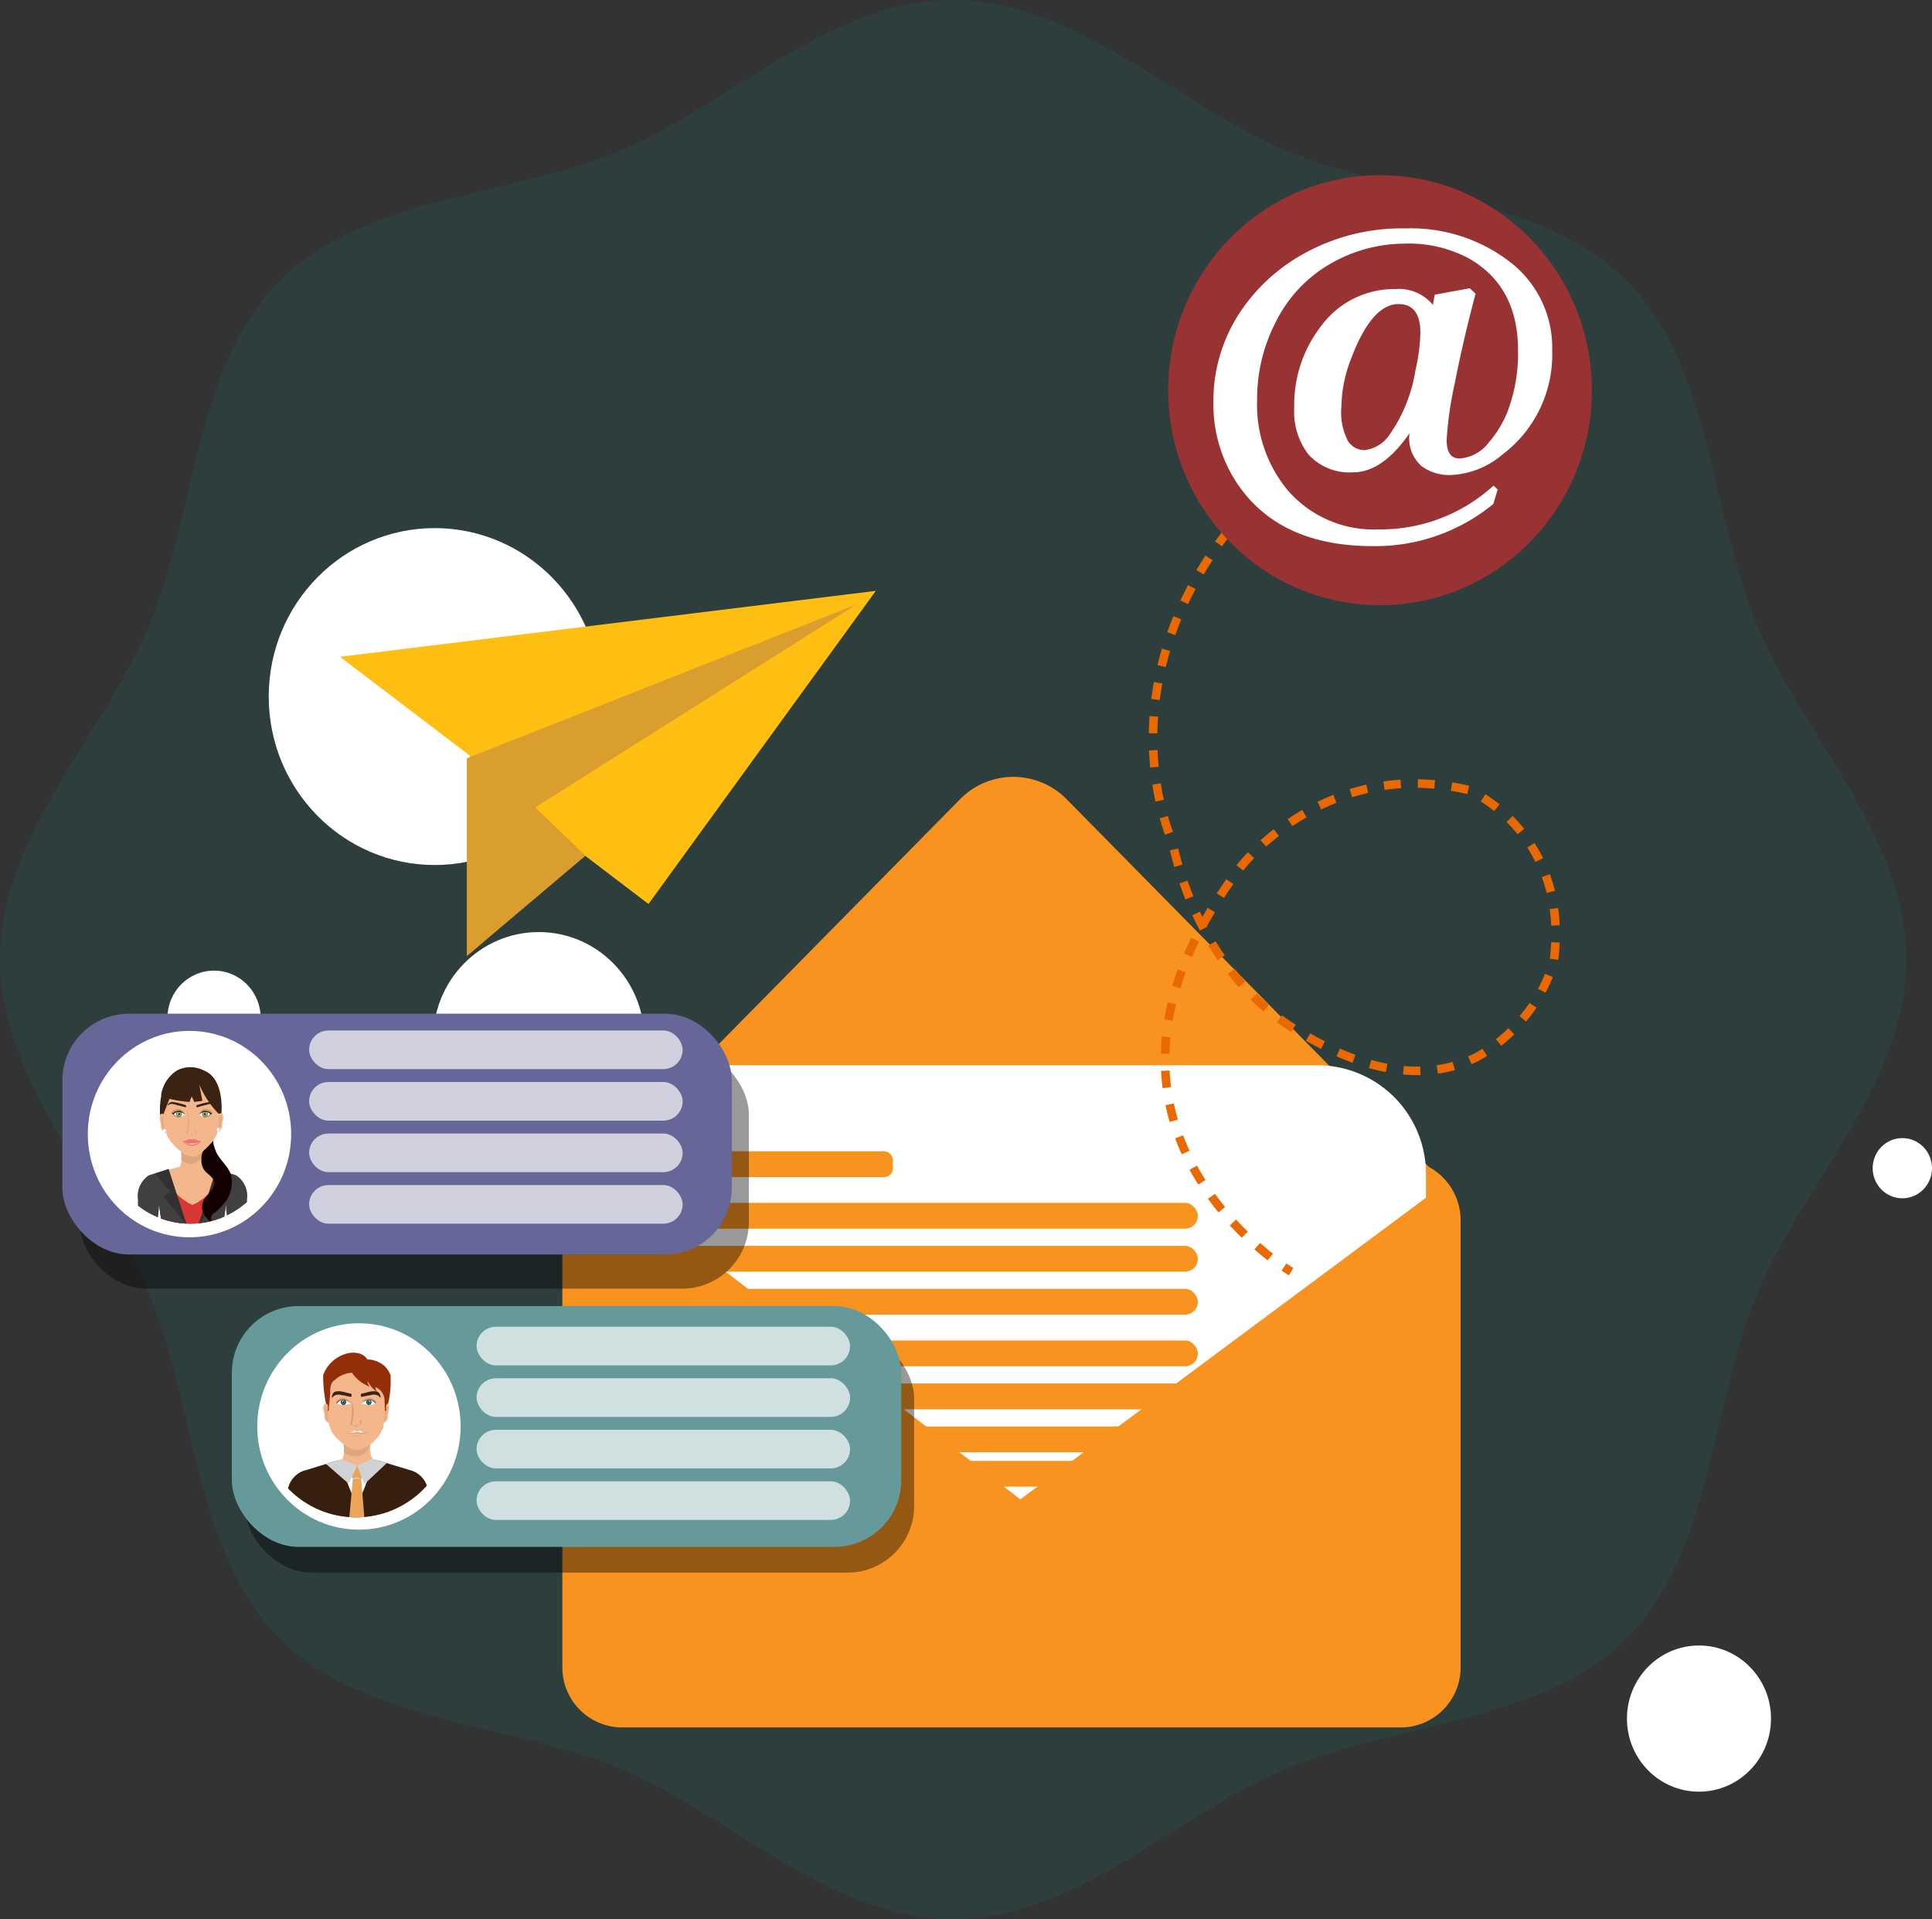 <svg xmlns="http://www.w3.org/2000/svg" width="150" height="149"><rect width="100%" height="100%" fill="#333333" stroke="none"/><defs><clipPath id="clip-path"><ellipse class="cls-1" cx="14.771" cy="88.184" rx="6.699" ry="6.816"/></clipPath><clipPath id="clip-path-2"><circle class="cls-1" cx="27.652" cy="110.45" r="7.348"/></clipPath><style>.cls-1,.cls-11,.cls-45{fill:none}.cls-10,.cls-4{fill:#fff}.cls-7{fill:#f7931e}.cls-23,.cls-8{mix-blend-mode:multiply}.cls-8{opacity:.4}.cls-10{opacity:.69}.cls-11{stroke:#e96800;stroke-miterlimit:10;stroke-width:.663px}.cls-17{fill:#f4b68b}.cls-18{fill:#ec1c24}.cls-19{fill:#e5ac83}.cls-20{fill:#dda680}.cls-21{fill:#506f18}.cls-22{fill:#6c8e26}.cls-24{fill:#d0d2d3}.cls-25{fill:#231f20}.cls-26{fill:#c78863}.cls-27{fill:#eaa57c}.cls-28{fill:#3b2314}.cls-29{fill:#f27571}.cls-30{fill:#f05f6b}.cls-32{fill:#ba8d6d}.cls-33{fill:#c99775}.cls-34{fill:#d7a27d}.cls-35{fill:#d73633}.cls-37{fill:#404041}.cls-38{fill:#323031}.cls-39{fill:#140000}.cls-42{fill:#2c292a}.cls-43{fill:#292627}.cls-44{fill:#cb9c7a}.cls-45{stroke:#3b2314;stroke-linecap:round;stroke-linejoin:round;stroke-width:.036px}.cls-46{fill:#00b8c4}.cls-48{fill:#84674f}.cls-57{fill:#bbbdbf}</style></defs><g style="isolation:isolate"><g id="Layer_2" data-name="Layer 2"><g id="Layer_1-2" data-name="Layer 1"><path d="M148 74.5c0 9.658-8.153 17.616-11.612 26.015-3.586 8.706-3.545 20.1-10.062 26.665s-17.838 6.52-26.486 10.129C91.5 140.792 83.593 149 74 149s-17.5-8.208-25.84-11.691c-8.648-3.61-19.969-3.568-26.486-10.13s-6.474-17.958-10.062-26.664C8.153 92.116 0 84.158 0 74.5s8.153-17.616 11.612-26.015c3.586-8.706 3.545-20.1 10.062-26.665S39.512 15.3 48.16 11.691C56.5 8.208 64.407 0 74 0s17.5 8.208 25.84 11.691c8.648 3.61 19.969 3.568 26.486 10.13s6.476 17.958 10.062 26.664C139.847 56.884 148 64.842 148 74.5Z" style="fill:#00a99d;opacity:.1"/><ellipse class="cls-4" cx="131.908" cy="133.421" rx="5.592" ry="5.675"/><ellipse class="cls-4" cx="16.618" cy="79.025" rx="3.618" ry="3.672"/><ellipse class="cls-4" cx="33.75" cy="54.077" rx="12.886" ry="13.077"/><ellipse class="cls-4" cx="41.829" cy="80.68" rx="8.198" ry="8.32"/><ellipse class="cls-4" cx="147.697" cy="90.692" rx="2.303" ry="2.337"/><path style="fill:#febf12" d="m36.481 58.665-10.086-7.676L68 45.871 50.349 70.18l-5.043-3.838-8.825 7.677V58.665z"/><path style="fill:#d99e2e" d="M66.501 46.923 36.243 58.87v15.354l9.218-7.794-3.909-3.748 24.949-15.759"/><path class="cls-7" d="M112.852 92.531a4.676 4.676 0 0 0-1.905-1.933L82.818 62.052a5.8 5.8 0 0 0-8.285 0l-27.888 28.3a4.653 4.653 0 0 0-2.684 2.724 4.717 4.717 0 0 0-.3 1.657v34.687a4.654 4.654 0 0 0 4.62 4.689h60.5a4.655 4.655 0 0 0 4.62-4.689V94.735a4.729 4.729 0 0 0-.549-2.204Z"/><path class="cls-4" d="M110.712 92.984V91.2a8.436 8.436 0 0 0-8.373-8.5H55.371A8.435 8.435 0 0 0 47 91.2v.308L79.22 116.4Z"/><rect class="cls-7" x="51.553" y="89.379" width="17.763" height="2.003" rx=".651"/><rect class="cls-7" x="51.553" y="93.385" width="41.447" height="2.003" rx=".994"/><rect class="cls-7" x="51.553" y="96.723" width="41.447" height="2.003" rx=".994"/><rect class="cls-7" x="51.553" y="100.061" width="41.447" height="2.003" rx=".994"/><rect class="cls-7" x="51.553" y="104.067" width="41.447" height="2.003" rx=".994"/><rect class="cls-7" x="51.553" y="107.405" width="41.447" height="2.003" rx=".994"/><rect class="cls-7" x="51.553" y="110.743" width="41.447" height="2.003" rx=".994"/><rect class="cls-7" x="51.553" y="113.414" width="41.447" height="2.003" rx=".994"/><rect x="6.168" y="81.348" width="51.974" height="18.694" rx="5.178" class="cls-8"/><rect x="4.842" y="78.697" width="51.974" height="18.694" rx="5.178" style="fill:#669"/><ellipse class="cls-4" cx="14.711" cy="88.044" rx="7.895" ry="8.012"/><rect class="cls-10" x="24" y="80" width="29" height="3" rx="1.5"/><rect class="cls-10" x="24" y="84" width="29" height="3" rx="1.5"/><rect class="cls-10" x="24" y="88" width="29" height="3" rx="1.5"/><rect class="cls-10" x="24" y="92" width="29" height="3" rx="1.5"/><path class="cls-11" d="M100.237 98.726s-.2-.121-.551-.36"/><path d="M98.627 97.586a23.682 23.682 0 0 1-1.5-1.279" style="stroke-dasharray:1.317 1.317;stroke-width:.663px;stroke:#e96800;stroke-miterlimit:10;fill:none"/><path d="M96.645 95.852c-4.668-4.548-11.04-14.363-.356-28.505 0 0 6.579-8.68 17.764-6.009 0 0 7.894 3.338 6.579 13.353a12.827 12.827 0 0 1-5.921 7.344c-5.633 2.875-11.657-.647-13.679-1.83-7.671-4.485-9.622-12.989-10.006-14.861 0 0-6.769-14.312 8.423-28.623" style="stroke-dasharray:1.317 1.317 1.317 1.317;stroke-width:.663px;stroke:#e96800;stroke-miterlimit:10;fill:none"/><path class="cls-11" d="M99.935 36.27c.161-.148.326-.3.492-.444"/><path d="M103.526 33.3a20.031 20.031 0 0 0-2.362 6.037l-1.127-3.157-2.885-1.7a20.006 20.006 0 0 0 6.374-1.18Z" style="stroke:#e96800;stroke-miterlimit:10;fill:none"/><ellipse cx="107.145" cy="30.293" rx="16.447" ry="16.691" style="fill:#933"/><path class="cls-4" d="M120.512 27.24a9.7 9.7 0 0 1-3.845 8.032 6.617 6.617 0 0 1-4.07 1.607 3.654 3.654 0 0 1-2.2-.669 2.875 2.875 0 0 1-.961-2.582q-2.092 3.041-4.392 3.041a4.3 4.3 0 0 1-3.448-1.377 5.422 5.422 0 0 1-1.112-3.634 9.957 9.957 0 0 1 2.091-6.349 7.052 7.052 0 0 1 5.786-2.87 3.409 3.409 0 0 1 2.883 1.225l.152-.785 2.713-.5.453.421q-1 3.787-1.621 6.99a28 28 0 0 0-.623 4.371q0 1.434 1 1.434a3.15 3.15 0 0 0 2.319-1.3 8.553 8.553 0 0 0 1.413-2.352 12.735 12.735 0 0 0 .81-4.743q0-4.916-3.75-7.1a9.859 9.859 0 0 0-5.032-1.186 11.559 11.559 0 0 0-5.728 1.531 10.614 10.614 0 0 0-4.279 4.513 12.968 12.968 0 0 0-1.469 6.1 10.405 10.405 0 0 0 2.355 6.981 8.833 8.833 0 0 0 7.105 3.06 12.971 12.971 0 0 0 8.895-3.4l.32.3c-.087.306-.2.683-.338 1.129a14.441 14.441 0 0 1-9.367 3.27q-7.482 0-10.723-5.183a11.08 11.08 0 0 1-1.64-6 12.464 12.464 0 0 1 1.9-6.713 14.1 14.1 0 0 1 5.07-4.781 15.672 15.672 0 0 1 7.971-1.989 12.593 12.593 0 0 1 8.029 2.562 8.392 8.392 0 0 1 3.333 6.946Zm-10.234-1.415q0-2.218-1.7-2.219-2.073 0-3.675 4.227a10.525 10.525 0 0 0-.754 3.71 4.794 4.794 0 0 0 .529 2.735 1.545 1.545 0 0 0 1.243.669 2.71 2.71 0 0 0 1.941-1.166 11.959 11.959 0 0 0 2.035-5.049 14.146 14.146 0 0 0 .381-2.907Z"/><g style="clip-path:url(#clip-path)"><path class="cls-17" d="M18.038 103.709s-.057.245-.136.675l-.066.356q-.031.2-.069.42c-.051.3-.1.638-.152 1.007s-.1.768-.154 1.191-.095.87-.143 1.331-.086.939-.123 1.424a10.173 10.173 0 0 0-.062 1.473c.028.494.139.991.187 1.478a5.357 5.357 0 0 1 .031.724c-.006.238-.025.473-.044.7s-.049.457-.076.679-.062.439-.1.651l-.211 1.19c-.063.368-.116.706-.152 1.006s-.065.562-.073.778 0 .385.007.5.021.177.021.177a.522.522 0 0 1-.416.607.513.513 0 0 1-.6-.423.525.525 0 0 1-.008-.118l.005-.093V118.764c0-.215-.012-.479-.031-.78l-.056-1.013c-.024-.371-.055-.773-.078-1.2l-.039-.654-.028-.683c-.014-.463-.026-.942 0-1.427s.071-.978.079-1.472-.028-.988-.054-1.475-.053-.966-.087-1.43-.061-.912-.1-1.337-.065-.828-.1-1.2-.065-.712-.1-1.014l-.085-.781c-.022-.217-.046-.388-.061-.5l-.023-.178-.01-.075a1.6 1.6 0 0 1 1.357-1.8 1.579 1.579 0 0 1 1.767 1.38 1.662 1.662 0 0 1-.017.584Z"/><path class="cls-17" d="M15.7 120.822s1.344.376 1.825.011c0 0 .2-.23-.365-.556a1.063 1.063 0 0 1-.435-.74s-.106-.472-.5-.5a.558.558 0 0 0-.524.427Z"/><path class="cls-18" d="M16.119 120.315a1.433 1.433 0 0 0 .87-.2.7.7 0 0 0 .175.158c.568.326.365.556.365.556-.481.365-1.825-.011-1.825-.011v-.588a1.623 1.623 0 0 0 .415.085Z"/><path class="cls-17" d="M16.762 86.709s.274-.4.5-.228c0 0 .137.142.045.5-.017.064-.03.13-.042.195a1.324 1.324 0 0 0-.02.154.731.731 0 0 1 0 .162.5.5 0 0 1-.174.29.268.268 0 0 1-.135.052c-.021 0-.181-.016-.18-.039Z"/><path class="cls-19" d="M16.761 86.829s.222-.319.4-.184c0 0 .11.114.036.4a2.156 2.156 0 0 0-.05.281.637.637 0 0 1 0 .131.411.411 0 0 1-.14.234.232.232 0 0 1-.109.042c-.017 0-.146-.013-.146-.032Z"/><path class="cls-17" d="M12.977 86.746s-.274-.395-.5-.228c0 0-.137.142-.045.5.016.064.03.13.042.2a1.324 1.324 0 0 1 .02.154.8.8 0 0 0 0 .162.5.5 0 0 0 .175.29.275.275 0 0 0 .135.053c.02 0 .18-.016.18-.04Z"/><path class="cls-19" d="M12.978 86.866s-.221-.318-.4-.184c0 0-.111.114-.037.4.014.052.025.1.034.157a1.052 1.052 0 0 1 .016.124.637.637 0 0 0 0 .131.414.414 0 0 0 .141.234.228.228 0 0 0 .109.042c.017 0 .146-.013.145-.032Z"/><path class="cls-17" d="M14.056 89.278s.173 1.063-.217 1.482h2.2a2.3 2.3 0 0 1-.2-1.576Z"/><path class="cls-20" d="M14.083 90.072a.963.963 0 0 0 .266.172.943.943 0 0 0 1.28-.379 2.778 2.778 0 0 0 .144-.351c.012-.068.04-.261.063-.33l-1.78.094a5.278 5.278 0 0 1 .027.794Z"/><path class="cls-17" d="M16.973 86.214c0-1.555-.958-2.816-2.14-2.816s-2.139 1.261-2.139 2.816a3.891 3.891 0 0 0 .325 2.049 3.919 3.919 0 0 0 1.294 1.314 1.031 1.031 0 0 0 1.143.067 4.26 4.26 0 0 0 1.413-1.663 5.673 5.673 0 0 0 .104-1.767Z"/><path class="cls-4" d="M15.431 86.547a.13.13 0 0 1 .083.02.588.588 0 0 0 .831-.042.506.506 0 0 0-.819-.068l-.1.09"/><path class="cls-21" d="M16.131 86.556a.225.225 0 0 1-.278.159.23.23 0 0 1-.156-.282.224.224 0 0 1 .277-.159.23.23 0 0 1 .157.282Z"/><path class="cls-22" d="M16.093 86.546a.186.186 0 0 1-.229.131.191.191 0 0 1-.13-.233.187.187 0 0 1 .23-.132.19.19 0 0 1 .129.234Z"/><g class="cls-23"><path class="cls-24" d="m15.917 86.494.164-.08-.009-.017-.155.1Z"/><path class="cls-24" d="m15.918 86.494.176-.044-.005-.019-.171.063ZM15.917 86.493l.145-.112-.012-.014-.133.126ZM15.917 86.5l.18.031v-.019l-.182-.012ZM15.917 86.5l.182-.007v-.019l-.18.025Z"/><path class="cls-24" d="m15.917 86.5.152.1.01-.017-.162-.085Z"/><path class="cls-24" d="m15.917 86.5.129.131.012-.015-.141-.117ZM15.916 86.492l.09-.161-.017-.008-.073.168ZM15.917 86.492l.119-.139-.014-.011-.106.15ZM15.911 86.492l-.116-.143-.013.013.129.13ZM15.91 86.494l-.175-.05v.019l.179.031ZM15.911 86.492l-.084-.164-.016.01.1.154ZM15.91 86.492l-.141-.116-.011.016.152.1Z"/><path class="cls-24" d="m15.914 86.491.022-.184h-.019v.185ZM15.913 86.491l-.015-.184h-.018l.033.182ZM15.912 86.491l-.051-.177-.017.006.068.171ZM15.91 86.493l-.162-.084-.007.017.169.067ZM15.91 86.494l-.182-.012v.018l.182-.006ZM15.912 86.5l-.074.169.017.006.057-.175ZM15.911 86.5l-.134.125.014.014.12-.139Z"/><path class="cls-24" d="m15.911 86.5-.106.151.016.01.091-.16ZM15.91 86.5l-.18.025v.019l.177-.044Z"/><path class="cls-24" d="m15.91 86.5-.155.1.01.016.146-.112Z"/><path class="cls-24" d="m15.91 86.5-.171.062.007.018.164-.079ZM15.917 86.5l.1.155.015-.012ZM15.915 86.491l.057-.175h-.018l-.039.18ZM15.914 86.5l-.04.181h.019Z"/><path class="cls-24" d="M15.914 86.5v.185h.019l-.015-.185Z"/><path class="cls-24" d="m15.915 86.5.033.182h.018ZM15.916 86.5l.069.171.015-.009ZM16.093 86.544l-.176-.048.17.068.006-.018Z"/></g><path class="cls-25" d="M16 86.515a.084.084 0 0 1-.1.059.085.085 0 0 1-.057-.1.083.083 0 0 1 .1-.058.085.085 0 0 1 .057.099Z"/><path class="cls-4" d="M16.031 86.484a.038.038 0 0 1-.047.026.038.038 0 0 1-.027-.047.038.038 0 0 1 .043-.027.039.039 0 0 1 .031.048Z"/><path class="cls-25" d="M15.431 86.547s.3-.275.55-.244a.582.582 0 0 1 .362.224.264.264 0 0 0 .147-.126s-.058.044-.182-.021a.567.567 0 0 0-.49-.15.8.8 0 0 0-.387.317Z"/><path class="cls-25" d="M16.343 86.527a.522.522 0 0 1-.687.126.51.51 0 0 0 .663-.155Z"/><path class="cls-26" d="M15.533 86.366a.48.48 0 0 1 .1-.128.508.508 0 0 1 .138-.095.445.445 0 0 1 .091-.032.469.469 0 0 1 .1-.011.475.475 0 0 1 .19.04.393.393 0 0 1 .079.041.3.3 0 0 1 .063.05.286.286 0 0 1 .045.049l.03.042a.553.553 0 0 1 .024.037l-.034-.029-.037-.032a.351.351 0 0 0-.051-.036.386.386 0 0 0-.063-.037.481.481 0 0 0-.076-.03.53.53 0 0 0-.083-.021.411.411 0 0 0-.086-.007.548.548 0 0 0-.306.1.738.738 0 0 0-.124.099Z"/><path class="cls-25" d="M16.234 86.378s.174.013.22-.124c0 0-.095.143-.23.091Z"/><path class="cls-25" d="M16.3 86.421s.173.012.219-.125c0 0-.094.144-.229.091ZM16.2 86.364s.165-.056.157-.2c0 0-.035.169-.179.173Z"/><path class="cls-25" d="M16.155 86.326s.141-.047.135-.171c0 0-.03.145-.154.148Z"/><path class="cls-4" d="M14.381 86.546a.123.123 0 0 0-.082.019.588.588 0 0 1-.832-.039.506.506 0 0 1 .819-.07l.1.09"/><path class="cls-21" d="M13.682 86.556a.224.224 0 0 0 .277.159.23.23 0 0 0 .156-.283.225.225 0 0 0-.277-.158.229.229 0 0 0-.156.282Z"/><path class="cls-22" d="M13.719 86.546a.186.186 0 0 0 .23.131.19.19 0 0 0 .129-.234.186.186 0 0 0-.23-.131.19.19 0 0 0-.129.234Z"/><g class="cls-23"><path class="cls-24" d="m13.9 86.493-.164-.079.009-.017.155.1Z"/><path class="cls-24" d="m13.9 86.494-.177-.044.005-.018.172.062ZM13.9 86.493l-.145-.112.012-.014.133.125ZM13.9 86.5l-.18.031v-.019l.18-.012ZM13.9 86.5l-.182-.007v-.019l.181.025ZM13.9 86.5l-.152.1-.01-.017.162-.083Z"/><path class="cls-24" d="m13.9 86.5-.129.131-.013-.015.142-.116ZM13.9 86.491l-.09-.16.016-.008.075.168ZM13.9 86.492l-.121-.138.015-.012.106.15Z"/><path class="cls-24" d="m13.9 86.492.116-.143.013.013-.128.13ZM13.9 86.494l.175-.05v.018l-.179.032ZM13.9 86.491l.084-.163.016.009-.1.155Z"/><path class="cls-24" d="m13.9 86.492.141-.116.011.015-.152.1ZM13.9 86.491l-.022-.184h.022v.185Z"/><path class="cls-24" d="m13.9 86.491.015-.184h.018l-.032.182Z"/><path class="cls-24" d="m13.9 86.491.05-.178.018.007-.068.171ZM13.9 86.493l.162-.085.007.018-.169.067ZM13.9 86.494l.182-.013v.02l-.182-.007ZM13.9 86.5l.075.168-.018.007-.057-.175ZM13.9 86.5l.134.125-.013.013-.121-.138ZM13.9 86.5l.106.15-.016.011-.09-.161ZM13.9 86.5l.181.025v.018L13.9 86.5ZM13.9 86.5l.155.095-.01.016-.145-.111ZM13.9 86.5l.172.062-.008.018-.164-.08ZM13.9 86.5l-.1.155-.015-.011ZM13.9 86.491l-.057-.175h.018l.039.18Z"/><path class="cls-24" d="m13.9 86.5.04.18h-.018ZM13.9 86.5v.185h-.018l.018-.185ZM13.9 86.5l-.032.182h-.018ZM13.9 86.5l-.068.171-.017-.007ZM13.719 86.545l.181-.045-.169.068-.006-.018Z"/></g><path class="cls-25" d="M13.816 86.515a.081.081 0 0 0 .1.058.083.083 0 0 0 .057-.1.082.082 0 0 0-.1-.058.083.083 0 0 0-.057.1Z"/><path class="cls-4" d="M13.781 86.484a.039.039 0 0 0 .048.026.038.038 0 0 0-.021-.074.039.039 0 0 0-.027.048Z"/><path class="cls-25" d="M14.381 86.546a.9.9 0 0 0-.55-.243.586.586 0 0 0-.362.225.269.269 0 0 1-.148-.125s.059.044.183-.022a.571.571 0 0 1 .49-.152.8.8 0 0 1 .387.317Z"/><path class="cls-25" d="M13.469 86.528a.524.524 0 0 0 .688.125.512.512 0 0 1-.664-.154Z"/><path class="cls-26" d="M14.279 86.365a.738.738 0 0 0-.121-.1.55.55 0 0 0-.306-.1.42.42 0 0 0-.087.007.461.461 0 0 0-.083.022.388.388 0 0 0-.076.03.419.419 0 0 0-.062.036.375.375 0 0 0-.051.037l-.037.032-.034.029.024-.037.03-.042a.286.286 0 0 1 .045-.049.333.333 0 0 1 .063-.051.357.357 0 0 1 .078-.04.459.459 0 0 1 .19-.041.469.469 0 0 1 .1.011.445.445 0 0 1 .091.032.477.477 0 0 1 .139.094.49.49 0 0 1 .097.13Z"/><path class="cls-25" d="M13.577 86.379s-.173.013-.22-.124c0 0 .1.143.23.091Z"/><path class="cls-25" d="M13.512 86.422s-.173.012-.22-.125c0 0 .1.144.23.091ZM13.61 86.364s-.165-.055-.157-.2c0 0 .034.169.179.172Z"/><path class="cls-25" d="M13.657 86.327s-.142-.047-.135-.172c0 0 .03.146.154.148Z"/><path class="cls-27" d="M14.545 86.18a5.747 5.747 0 0 1-.022 1.522s-.188.389.154.389c0 0-.146-.032-.077-.285a3.22 3.22 0 0 0-.055-1.626ZM15.086 87.71s.211.23 0 .349a.178.178 0 0 0 .18-.174s-.016-.185-.18-.175ZM14.716 88.059a.108.108 0 0 1 .065 0 .1.1 0 0 1 .032.015.092.092 0 0 1 .028.031.071.071 0 0 0 .016.015.027.027 0 0 0 .013 0s.009 0 .017-.008a.059.059 0 0 0 .021-.016.211.211 0 0 1 .023-.019.092.092 0 0 1 .031-.02.077.077 0 0 1 .049 0h.017l-.015.008a.118.118 0 0 0-.033.022.046.046 0 0 0-.012.017c-.006.009-.012.02-.02.03a.107.107 0 0 1-.077.048.083.083 0 0 1-.052-.02.1.1 0 0 1-.026-.038c-.006-.01 0-.015-.01-.022s-.01-.011-.016-.016a.262.262 0 0 0-.051-.027Z"/><path class="cls-28" d="M14.419 85.8a5.376 5.376 0 0 0-1.035-.254.439.439 0 0 0-.389.3.49.49 0 0 1 .46-.131l.964.252a.119.119 0 0 0 0-.167ZM15.278 85.8a5.376 5.376 0 0 1 1.035-.254.44.44 0 0 1 .389.3.49.49 0 0 0-.46-.131l-.964.252a.119.119 0 0 1 0-.167Z"/><path class="cls-29" d="M15.2 88.49c-.2-.1-.3 0-.3 0s-.1-.1-.3 0a1.377 1.377 0 0 1-.42.125 5.081 5.081 0 0 0 .717.047 4.534 4.534 0 0 0 .677-.048 1.071 1.071 0 0 1-.374-.124Z"/><path class="cls-29" d="M14.189 88.615a1.078 1.078 0 0 0 .717.338.968.968 0 0 0 .677-.339h-1.394Z"/><path class="cls-30" d="M14.3 88.649c.1.008.2.013.3.012a1.511 1.511 0 0 0 .151-.009c.025 0 .05 0 .074-.011l.072-.019a2.326 2.326 0 0 0 .278.04c.047 0 .094.006.14 0a1.1 1.1 0 0 0 .141-.01 1.078 1.078 0 0 1-.14.025h-.142a1.8 1.8 0 0 1-.284-.033h.009l-.077.02a.648.648 0 0 1-.077.01.664.664 0 0 1-.077.005h-.077a1.829 1.829 0 0 1-.291-.03Z"/><path d="M15.34 88.728a2.181 2.181 0 0 1-.476.044c-.086 0-.17-.013-.255-.023a.81.81 0 0 1-.189-.036.772.772 0 0 1-.183-.088l-.018-.013h-.025a1.078 1.078 0 0 0 .716.338.982.982 0 0 0 .658-.316h-.009a.453.453 0 0 1-.219.094Z" style="opacity:.2;fill:#fff"/><path class="cls-30" d="M15.543 88.611a.978.978 0 0 1-.652.31 1.039 1.039 0 0 1-.686-.307h-.011a1.078 1.078 0 0 0 .716.338.968.968 0 0 0 .677-.339.232.232 0 0 1-.044-.002Z"/><path class="cls-30" d="M14.216 88.636a1.5 1.5 0 0 0 .4-.123c.2-.1.3 0 .3 0s.1-.1.3 0a1.15 1.15 0 0 0 .361.122l.019-.022a1.071 1.071 0 0 1-.38-.124c-.2-.1-.3 0-.3 0s-.1-.1-.3 0a1.386 1.386 0 0 1-.42.125Z"/><path class="cls-4" d="M15.4 88.687a1.038 1.038 0 0 1-.61.081s-.045.032 0 .054a.912.912 0 0 0 .61-.135Z"/><path class="cls-17" d="m18.3 91.238-2.464-.677-.893-.063h-.007l-.893.063-2.464.677a1.911 1.911 0 0 0-.858 1.913h8.437a1.911 1.911 0 0 0-.858-1.913Z"/><path class="cls-4" d="M12.966 87.806a.156.156 0 1 1-.156-.159.158.158 0 0 1 .156.159Z"/><path class="cls-24" d="M12.81 87.647a.155.155 0 0 0-.043.007.173.173 0 0 1 .085.119.113.113 0 0 1-.079.139.182.182 0 0 1-.081 0 .153.153 0 0 0 .118.057.159.159 0 0 0 0-.318Z"/><path class="cls-4" d="M17.147 87.71a.156.156 0 1 1-.156-.159.157.157 0 0 1 .156.159Z"/><path class="cls-24" d="M16.991 87.551a.162.162 0 0 0-.044.007.168.168 0 0 1 .085.118.112.112 0 0 1-.078.139.161.161 0 0 1-.082 0 .153.153 0 0 0 .119.057.159.159 0 0 0 0-.317Z"/><path class="cls-17" d="M11.792 103.554h6.287a7.727 7.727 0 0 0-.959-5.387 2.931 2.931 0 0 1-.168-1.79 19.332 19.332 0 0 0 .609-3.294H12.31a19.332 19.332 0 0 0 .609 3.294 2.939 2.939 0 0 1-.168 1.79 7.721 7.721 0 0 0-.959 5.387Z"/><path class="cls-17" d="M12.378 93.216s-.008.162-.035.446c-.012.142-.026.315-.051.512s-.048.42-.076.663l-.112.783-.062.428c-.024.146-.048.3-.079.446-.058.3-.144.613-.214.93a9.226 9.226 0 0 0-.186.962 8.169 8.169 0 0 0-.081.969c-.014.32-.015.636-.027.941s-.04.6-.066.878l-.075.786c-.023.243-.058.465-.082.663l-.084.509c-.012.071-.021.134-.033.189a.364.364 0 0 1-.065.137.421.421 0 0 1-.082.082c-.022.018-.041.028-.039.028a.227.227 0 1 1-.454-.028.615.615 0 0 0 .018-.116 2.335 2.335 0 0 0 0-.332l-.026-.516c-.013-.2-.032-.425-.045-.671s-.03-.511-.03-.792.006-.575.034-.879.069-.618.109-.937.071-.643.087-.968l.019-.488c.006-.162 0-.324.006-.485v-.942a31 31 0 0 1 .014-.882l.018-.789.037-1.629a.833.833 0 1 1 1.666.04v.019Z"/><path class="cls-32" d="m10.838 104.2-.345-.05a5.61 5.61 0 0 0 .131.848s.06.217.2.2c0 0 .152-.029.13-.246a4.357 4.357 0 0 1-.116-.752Z"/><path class="cls-33" d="m10.885 103.955-.536.027a4.968 4.968 0 0 0 .338 1.542s.09.2.223.172c0 0 .146-.051.094-.262-.386-1.019-.247-1.377-.119-1.479Z"/><path class="cls-34" d="m10.842 104.19-.536.027a4.966 4.966 0 0 0 .338 1.541s.09.206.223.172c0 0 .146-.05.094-.261-.385-1.019-.246-1.378-.119-1.479Z"/><path class="cls-17" d="M11.282 104.932a1.522 1.522 0 0 1-.075-.638 2.049 2.049 0 0 0-.064-.926 3.953 3.953 0 0 1 .011-.439.3.3 0 0 0-.257-.257c-.292-.013-.349.188-.349.188a8.118 8.118 0 0 1-.246.952 4.071 4.071 0 0 0 .2 1.982s.079.21.214.183c0 0 .148-.043.107-.256-.415-1.284-.078-1.517.037-1.514a5.651 5.651 0 0 0 .169.831s.083.139.184.1a.145.145 0 0 0 .069-.206ZM19.153 93.114l.038 1.629.018.789c.007.28.013.576.014.882s0 .622 0 .942c0 .161 0 .323.007.485l.018.488c.017.325.043.65.088.968s.079.632.108.937.032.6.034.879-.016.547-.029.792-.032.471-.045.671l-.026.516a2.193 2.193 0 0 0 0 .332.578.578 0 0 0 .017.116.227.227 0 1 1-.453.028s-.017-.01-.04-.028a.449.449 0 0 1-.081-.082.35.35 0 0 1-.066-.137c-.011-.055-.02-.118-.032-.189l-.084-.509c-.024-.2-.06-.42-.083-.663l-.075-.786c-.026-.279-.055-.572-.065-.878s-.013-.621-.027-.941a8.613 8.613 0 0 0-.081-.969 9.5 9.5 0 0 0-.187-.962c-.07-.317-.156-.628-.213-.93-.031-.151-.055-.3-.08-.446l-.061-.428-.112-.783-.077-.663c-.023-.197-.038-.37-.051-.512-.026-.284-.034-.446-.034-.446v-.039a.833.833 0 1 1 1.663-.085Z"/><path class="cls-32" d="m19.031 104.2.345-.05a5.765 5.765 0 0 1-.131.848s-.061.217-.2.2c0 0-.152-.029-.13-.246a4.474 4.474 0 0 0 .116-.752Z"/><path class="cls-33" d="m18.983 103.955.536.027a4.968 4.968 0 0 1-.338 1.542s-.089.2-.222.172c0 0-.146-.051-.095-.262.386-1.019.247-1.377.119-1.479Z"/><path class="cls-34" d="m19.026 104.19.536.027a4.966 4.966 0 0 1-.338 1.541s-.09.206-.222.172c0 0-.147-.05-.095-.261.386-1.019.247-1.378.119-1.479Z"/><path class="cls-17" d="M18.587 104.932a1.522 1.522 0 0 0 .075-.638 2.049 2.049 0 0 1 .064-.926 4.2 4.2 0 0 0-.012-.439.3.3 0 0 1 .257-.257c.293-.013.349.188.349.188a8.251 8.251 0 0 0 .247.952 4.071 4.071 0 0 1-.2 1.982s-.08.21-.214.183c0 0-.149-.043-.107-.256.415-1.284.077-1.517-.037-1.514a5.66 5.66 0 0 1-.17.831s-.083.139-.184.1a.145.145 0 0 1-.068-.206ZM14.92 103.624l-.023.178c-.015.116-.039.287-.061.5l-.085.781c-.035.3-.066.642-.1 1.014s-.067.773-.1 1.2-.064.873-.1 1.337-.06.943-.087 1.43-.064.982-.054 1.475.052.987.079 1.472.015.964 0 1.427l-.028.683-.039.654c-.023.425-.054.827-.078 1.2s-.039.711-.056 1.013-.023.563-.031.78 0 .386 0 .5v.178l.005.09a.514.514 0 1 1-1.026.059.616.616 0 0 1 .007-.122s.011-.062.021-.178a4.993 4.993 0 0 0 .007-.5c-.008-.216-.032-.478-.073-.778s-.089-.638-.151-1.006l-.212-1.19c-.039-.212-.066-.429-.1-.651s-.054-.449-.076-.679-.038-.466-.044-.7a5.525 5.525 0 0 1 .031-.724c.048-.487.159-.984.188-1.478a10.465 10.465 0 0 0-.062-1.473c-.038-.485-.074-.962-.124-1.424s-.088-.908-.143-1.331-.1-.823-.154-1.191-.1-.708-.152-1.007l-.069-.42-.066-.356c-.078-.43-.135-.675-.135-.675a1.6 1.6 0 0 1 1.17-1.929 1.574 1.574 0 0 1 1.9 1.191 1.632 1.632 0 0 1 .03.572Z"/><path class="cls-17" d="M14.168 120.822s-1.344.376-1.824.011c0 0-.2-.23.364-.556a1.062 1.062 0 0 0 .436-.74s.106-.472.5-.5a.558.558 0 0 1 .524.427Z"/><path class="cls-18" d="M13.754 120.315a1.432 1.432 0 0 1-.87-.2.69.69 0 0 1-.176.158c-.567.326-.364.556-.364.556.48.365 1.824-.011 1.824-.011v-.588a1.608 1.608 0 0 1-.414.085Z"/><path class="cls-35" d="M12.919 96.387a2.939 2.939 0 0 1-.168 1.79 4.9 4.9 0 0 0-.591 1.21h5.573a4.946 4.946 0 0 0-.591-1.21 2.931 2.931 0 0 1-.168-1.79 19.35 19.35 0 0 0 .609-3.294s-.38-.55 0-2.067l-.5-.137a3.75 3.75 0 0 1-2.136 2.671 3.75 3.75 0 0 1-2.136-2.671l-.5.137c.377 1.517 0 2.067 0 2.067a19.35 19.35 0 0 0 .608 3.294Z"/><path d="M12.411 107.358c.055.423.1.87.143 1.331s.086.939.124 1.424a10.465 10.465 0 0 1 .062 1.473c-.029.494-.14.991-.188 1.478a5.525 5.525 0 0 0-.031.724c.006.238.025.473.044.7s.049.457.076.679.062.439.1.651l.212 1.19c.062.368.115.706.151 1.006s.065.562.073.778a4.993 4.993 0 0 1-.007.5c-.01.116-.021.178-.021.178 0 .021-.005.043-.007.065a1.3 1.3 0 0 1-.069.241h1.094V118.765c0-.215.012-.479.031-.78s.036-.642.056-1.013.055-.773.078-1.2l.039-.654.028-.683c.014-.463.026-.942 0-1.427s-.071-.978-.079-1.472.028-.988.054-1.475.053-.966.087-1.43.061-.912.1-1.337.065-.828.1-1.2.065-.712.1-1.014l.085-.781c.022-.217.046-.388.061-.5l.023-.178.009-.07h.014l.009.07.023.178c.015.116.039.287.061.5l.085.781c.035.3.066.642.1 1.014s.067.773.1 1.2.064.873.1 1.337.06.943.087 1.43.065.982.054 1.475-.052.987-.079 1.472-.015.964 0 1.427l.028.683.039.654c.023.425.054.827.078 1.2l.056 1.013c.019.3.023.563.031.78s0 .386 0 .5v.511H16.8a1.49 1.49 0 0 1-.069-.244v-.012a.419.419 0 0 0 0-.05s-.011-.062-.021-.177-.013-.286-.007-.5.032-.478.073-.778.089-.638.152-1.006l.211-1.19c.039-.212.067-.429.1-.651s.054-.449.076-.679.038-.466.044-.7a5.357 5.357 0 0 0-.031-.724c-.048-.487-.159-.984-.187-1.478a10.173 10.173 0 0 1 .062-1.473c.037-.485.073-.962.123-1.424s.088-.908.143-1.331.1-.823.154-1.191.1-.708.152-1.007q.038-.225.069-.42l.066-.356c.079-.43.136-.675.136-.675.011-.05.02-.1.027-.155h.014a8.808 8.808 0 0 0-.488-4.491H12.28a8.786 8.786 0 0 0-.488 4.491h.014a1.452 1.452 0 0 0 .029.155s.057.245.135.675l.066.356.069.42c.052.3.1.638.152 1.007s.102.767.154 1.19Z" style="fill:#00142a"/><path class="cls-17" d="m18.3 91.238-2.464-.677-.893-.063h-.007l-.893.063-2.464.677a1.911 1.911 0 0 0-.858 1.913h8.437a1.911 1.911 0 0 0-.858-1.913Z"/><path class="cls-35" d="M12.919 96.387a2.939 2.939 0 0 1-.168 1.79 4.9 4.9 0 0 0-.591 1.21h5.573a4.946 4.946 0 0 0-.591-1.21 2.931 2.931 0 0 1-.168-1.79 19.35 19.35 0 0 0 .609-3.294s-.38-.55 0-2.067l-.5-.137a3.75 3.75 0 0 1-2.136 2.671 3.75 3.75 0 0 1-2.136-2.671l-.5.137c.377 1.517 0 2.067 0 2.067a19.35 19.35 0 0 0 .608 3.294Z"/><path class="cls-37" d="m13.086 90.76-1.509.478a1.9 1.9 0 0 0-.861 1.865v.011c.011 3.243-.37 6.478-.236 9.708h.72l.033-.2c.368-3.03.866-6.07 1.124-9.11a17.489 17.489 0 0 0 .523 2.866 2.764 2.764 0 0 1-.128 1.788 6.24 6.24 0 0 0-1.185 2.893 8.536 8.536 0 0 0 3.15.081l-.245-6.1ZM16.806 90.76l1.509.478a1.9 1.9 0 0 1 .861 1.865v.011c-.011 3.243.37 6.478.237 9.708h-.72l-.033-.2c-.368-3.03-.866-6.07-1.125-9.11a17.469 17.469 0 0 1-.522 2.866 2.756 2.756 0 0 0 .128 1.788 6.245 6.245 0 0 1 1.184 2.893 8.534 8.534 0 0 1-3.15.081l.245-6.1Z"/><path class="cls-28" d="M12.829 85.227a10.016 10.016 0 0 0 1.887.322l.165-.438.205.438.629-.083-.244-1.266a7.425 7.425 0 0 0 1.506 2.271s.142-.058.214-.025c0 0 .273-2.706-1.355-3.336a2.26 2.26 0 0 0-2.105 0A2.731 2.731 0 0 0 12.513 85a.517.517 0 0 0 .316.227Z"/><path class="cls-28" d="m13.157 85.311-.465 1.183s-.231-.088-.261.107a6.006 6.006 0 0 1 .152-1.833Z"/><path class="cls-38" d="m13.086 90.76 1.385 4.279-1.779-2.139.546-.365-1.184-1.428 1.032-.347zM16.811 90.76l-1.385 4.279 1.78-2.139-.547-.365 1.184-1.428-1.032-.347z"/><path class="cls-39" d="M15.8 89.34a8.067 8.067 0 0 0 .788-.818c-.1.165.1.66.154.81.264.7 1 1.184 1.2 1.924A2.637 2.637 0 0 1 17.7 93a4.279 4.279 0 0 1-1.109 1.2s-.482.269.044.93c-.194-.244-.486-.392-.669-.666a1.189 1.189 0 0 1 .024-1.543c.247-.306.707-.681.649-1.127-.056-.418-.54-.632-.768-.942a1.277 1.277 0 0 1-.225-.578c-.029-.217-.024-.768.154-.934Z"/></g><rect x="19" y="103.396" width="51.974" height="18.694" rx="5.178" class="cls-8"/><rect x="18" y="101.396" width="51.974" height="18.694" rx="5.178" style="fill:#699"/><ellipse class="cls-4" cx="27.868" cy="110.743" rx="7.895" ry="8.012"/><rect class="cls-10" x="37" y="103" width="29" height="3" rx="1.5"/><rect class="cls-10" x="37" y="107" width="29" height="3" rx="1.5"/><rect class="cls-10" x="37" y="111" width="29" height="3" rx="1.5"/><rect class="cls-10" x="37" y="115" width="29" height="3" rx="1.5"/><g style="clip-path:url(#clip-path-2)"><path class="cls-17" d="m27.7 128.212-.267 2.73c-.041.409-.082.853-.134 1.322s-.1.964-.158 1.476-.113 1.04-.16 1.578l-.072.812-.05.818c-.016.274-.019.547-.029.82l-.03.813a22.482 22.482 0 0 1-.137 1.578l-.085.754c-.027.246-.066.487-.1.721-.062.469-.128.912-.185 1.321-.115.818-.214 1.5-.275 1.977s-.1.75-.1.75l-.016.12a.467.467 0 1 1-.926-.122v-.024a1.855 1.855 0 0 0 .022-.2 5.25 5.25 0 0 0 .016-.556c0-.239-.025-.531-.063-.865s-.083-.713-.143-1.125-.137-.859-.2-1.332c-.038-.236-.061-.478-.093-.726s-.046-.5-.061-.758l-.016-.388-.008-.2v-.2a6.018 6.018 0 0 1 .06-.8c.072-.537.211-1.081.277-1.627a9.287 9.287 0 0 0 .023-1.633c-.026-.54-.1-1.072-.158-1.587l-.091-.759c-.021-.247-.051-.49-.061-.725-.033-.472-.039-.917-.052-1.328l-.008-.589c0-.187 0-.365.006-.531.007-.334 0-.625.018-.864l.029-.555.016-.2.015-.2a1.6 1.6 0 1 1 3.2.257Z"/><path class="cls-17" d="M25.952 147.479s-1.3.5-1.769.014c0 0-.243-.254.4-.876a2.119 2.119 0 0 0 .428-1.118.474.474 0 0 1 .435-.388s.423-.069.508.2Z"/><path class="cls-42" d="m24.86 146.063-.71.807s-.576.585.159.825a2.754 2.754 0 0 0 1.288.051 1.553 1.553 0 0 0 .923-1.34s0-.186.273-.343Z"/><path class="cls-43" d="M26.469 146.063a1.377 1.377 0 0 1-.788.794 2.754 2.754 0 0 1-1.288-.051.947.947 0 0 1-.137-.056l-.106.12s-.576.585.159.825a2.754 2.754 0 0 0 1.288.051 1.553 1.553 0 0 0 .923-1.34s0-.186.273-.343Z"/><path class="cls-25" d="M26.417 146.063a.3.3 0 0 0-.047.134 1.556 1.556 0 0 1-.923 1.34 2.767 2.767 0 0 1-1.288-.051.838.838 0 0 1-.216-.1c.027.119.127.234.366.312a2.754 2.754 0 0 0 1.288.051 1.553 1.553 0 0 0 .923-1.34s0-.186.273-.343Z"/><path class="cls-4" d="M24.508 147.478s-.372-.071-.414-.138c0 0-.143-.187.23-.472 0 0-.3.3-.126.458a.6.6 0 0 0 .31.152Z"/><path class="cls-17" d="M29.589 109.261s.3-.419.54-.242c0 0 .148.15.049.526q-.027.1-.045.207a1.277 1.277 0 0 0-.022.163.824.824 0 0 1 0 .172.541.541 0 0 1-.189.308.3.3 0 0 1-.145.055c-.023 0-.2-.017-.2-.041Z"/><path class="cls-19" d="M29.588 109.388s.239-.338.436-.2c0 0 .119.121.039.424a2.367 2.367 0 0 0-.037.167 1.174 1.174 0 0 0-.017.131.645.645 0 0 1 0 .139.433.433 0 0 1-.152.248.241.241 0 0 1-.117.045c-.018 0-.158-.014-.158-.034Z"/><path class="cls-17" d="M25.716 109.261s-.3-.419-.54-.242c0 0-.147.15-.048.526.018.068.032.137.045.207a1.275 1.275 0 0 1 .021.163.823.823 0 0 0 0 .172.534.534 0 0 0 .188.308.31.31 0 0 0 .146.055c.022 0 .2-.017.2-.041Z"/><path class="cls-19" d="M25.717 109.388s-.238-.338-.435-.2c0 0-.119.121-.039.424.014.055.026.111.036.167a.979.979 0 0 1 .017.131.716.716 0 0 0 0 .139.428.428 0 0 0 .152.248.237.237 0 0 0 .117.045c.018 0 .157-.014.157-.034Z"/><path class="cls-17" d="M26.665 112.056s.221.984-.248 1.429h2.64a1.8 1.8 0 0 1-.255-1.54Z"/><path class="cls-20" d="M26.709 112.755a1.178 1.178 0 0 0 .32.182 1.339 1.339 0 0 0 .843.087 1.175 1.175 0 0 0 .7-.488 2.748 2.748 0 0 0 .173-.373 1.3 1.3 0 0 1 .061-.218l-2.137.111a2.635 2.635 0 0 1 .04.699Z"/><path class="cls-17" d="M29.9 108.619a2.447 2.447 0 0 0-2.3-2.947c-1.357 0-2.384 1.133-2.19 3.022.082.793-.084 2.1.583 2.778a4.065 4.065 0 0 0 1.006.863 1.262 1.262 0 0 0 1.313.07 3.1 3.1 0 0 0 1.446-1.58 15.6 15.6 0 0 0 .142-2.206Z"/><path class="cls-44" d="M27.3 108.639a5.994 5.994 0 0 1-.024 1.615s-.2.412.166.412c0 0-.158-.034-.083-.3a3.354 3.354 0 0 0-.059-1.727ZM27.888 110.262s.227.244 0 .37a.191.191 0 0 0 .193-.185s-.016-.202-.193-.185ZM27.489 110.632a.111.111 0 0 1 .069 0 .115.115 0 0 1 .035.015.108.108 0 0 1 .031.033.066.066 0 0 0 .016.017.03.03 0 0 0 .014 0s.011 0 .019-.007a.113.113 0 0 0 .023-.017.241.241 0 0 1 .024-.021.092.092 0 0 1 .034-.021.09.09 0 0 1 .053 0h.018l-.017.009a.117.117 0 0 0-.035.022.093.093 0 0 0-.013.018.292.292 0 0 1-.021.032.119.119 0 0 1-.083.052.1.1 0 0 1-.057-.022.107.107 0 0 1-.028-.041c-.006-.01 0-.015-.01-.022a.1.1 0 0 0-.018-.018.245.245 0 0 0-.054-.029Z"/><path class="cls-17" d="m32.026 114.2-3.047-.923-1.111-.07h-.166l-1.181.083-2.977.91a1.89 1.89 0 0 0-1.213 1.886h10.908a1.89 1.89 0 0 0-1.213-1.886Z"/><path class="cls-45" d="m28.053 108.229.06-.034-.081.062.129-.074-.14.121.262-.151-.258.184.366-.211-.357.247.482-.278-.468.307.579-.335-.572.347.616-.355-.59.372.67-.387-.616.38.675-.389-.591.372.66-.38-.583.365.642-.37-.587.359.627-.362-.587.354.614-.354-.516.335.579-.335-.461.311.53-.306-.458.292.497-.287-.457.279.477-.275-.408.261.439-.254-.359.238.394-.227-.331.215.358-.206-.293.2.323-.186-.272.185.298-.172-.236.176.266-.154-.228.159.246-.142-.217.147.231-.134-.181.145.204-.118-.181.125.192-.11-.165.119.176-.101-.155.109.162-.094-.147.101.153-.088-.114.107.13-.075-.106.089.116-.066-.101.077.106-.062-.093.071.099-.057-.075.075.084-.048-.061.069.069-.04-.053.056.059-.034-.042.052.045-.027-.023.057.026-.015-.009.04.006-.003M27.26 108.229l-.059-.034.08.062-.129-.074.14.121-.261-.151.258.184-.366-.211.356.247-.481-.278.468.307-.579-.335.571.347-.615-.355.59.372-.67-.387.616.38-.675-.389.59.373-.659-.381.582.365-.641-.37.586.359-.627-.362.587.354-.613-.354.516.335-.58-.335.462.311-.531-.306.459.292-.497-.287.456.279-.476-.275.408.261-.44-.254.359.238-.393-.227.33.215-.357-.206.292.2-.322-.186.272.185-.298-.172.236.176-.267-.154.229.159-.247-.142.218.147-.232-.134.181.145-.204-.118.181.125-.191-.11.165.119-.176-.101.154.109-.162-.094.147.101-.153-.088.114.107-.129-.075.106.089-.116-.067.101.078-.107-.062.093.071-.098-.057.074.075-.084-.049.062.07-.069-.04.053.056-.059-.034.042.052-.046-.027.024.057-.027-.015.009.04-.005-.004"/><path class="cls-44" d="M29.209 108.926s-.651-.438-1.091.025a.064.064 0 0 0-.01.056s-.054-.079 0-.118a.686.686 0 0 1 .715-.347.527.527 0 0 1 .391.324v.06"/><path class="cls-4" d="M28.144 108.913a.653.653 0 0 1 .118-.117.661.661 0 0 1 .474-.129.539.539 0 0 1 .395.291s-.229.2-.886.04a.222.222 0 0 0-.118.021s-.017-.008-.019-.012 0-.041.01-.056a.233.233 0 0 1 .026-.038Z"/><path class="cls-39" d="M28.838 108.863a.2.2 0 1 1-.2-.2.2.2 0 0 1 .2.2Z"/><path class="cls-28" d="M28.816 108.863a.177.177 0 1 1-.177-.181.179.179 0 0 1 .177.181Z"/><path class="cls-46" d="M28.782 108.863a.143.143 0 1 1-.143-.146.145.145 0 0 1 .143.146Z"/><path d="M28.632 109.009h-.014l.021-.143-.035.141h-.014l.049-.136-.062.13-.013-.007.075-.123-.086.115-.011-.01.1-.1-.107.095-.009-.012.115-.083-.123.071-.006-.014.128-.057-.134.043v-.014l.138-.029-.14.014v-.014h.141l-.14-.014v-.015l.137.029-.134-.043v-.014l.13.057-.123-.07.008-.013.116.083-.108-.095.01-.01.1.105-.087-.115.012-.008.075.123-.062-.13.013-.006.049.136-.035-.141h.014l.021.144Zm.015 0-.007-.146-.008-.145h.014l-.006.145.021.143Zm.028 0-.035-.14.075.123-.013.007-.062-.13.049.136Zm.051-.025-.086-.115.1.1Zm.021-.02-.107-.095.116.083Zm.017-.025-.123-.07.02-.144h.014l-.034.141.048-.136h.014l-.062.131.074-.124.012.009-.086.115.1-.106.01.011-.107.095.116-.084.008.013-.123.071.129-.058v.014l-.134.044.138-.03v.015l-.141.015.138.029v.014l-.134-.043.129.057Zm.017-.056-.139-.014h.14Z" style="fill:#00939d"/><path class="cls-25" d="M28.717 108.863a.078.078 0 1 1-.078-.079.079.079 0 0 1 .078.079Z"/><path class="cls-4" d="M28.739 108.784a.039.039 0 1 1-.077 0 .039.039 0 1 1 .077 0ZM28.681 108.846a.019.019 0 1 1-.019-.02.019.019 0 0 1 .019.02Z"/><path class="cls-48" d="M29.131 108.958s-.207-.27-.449-.25a.755.755 0 0 0-.538.2.633.633 0 0 1 .44-.27.65.65 0 0 1 .625.283Z"/><path class="cls-44" d="M26.1 108.926s.651-.438 1.091.025a.064.064 0 0 1 .01.056s.054-.079 0-.118a.686.686 0 0 0-.715-.347s-.35.094-.391.384"/><path class="cls-4" d="M27.16 108.913a.687.687 0 0 0-.118-.117.661.661 0 0 0-.474-.129.539.539 0 0 0-.4.291s.229.2.886.04a.222.222 0 0 1 .118.021s.017-.008.019-.012 0-.041-.01-.056a.233.233 0 0 0-.021-.038Z"/><path class="cls-39" d="M26.466 108.863a.2.2 0 1 0 .2-.2.2.2 0 0 0-.2.2Z"/><path class="cls-28" d="M26.488 108.863a.177.177 0 1 0 .176-.181.179.179 0 0 0-.176.181Z"/><path class="cls-46" d="M26.522 108.863a.143.143 0 1 0 .142-.146.145.145 0 0 0-.142.146Z"/><path d="m26.665 108.864.021-.144h.015l-.036.141.049-.136.014.006-.063.13.075-.123.012.008-.087.115.1-.105.01.01-.108.095.117-.083.007.013-.123.07.13-.057v.014l-.134.043.137-.029v.015l-.14.014h.141v.014l-.14-.014.138.029v.014l-.134-.043.128.057-.006.014-.123-.071.115.083-.009.012-.107-.095.1.1-.01.01-.087-.115.075.123-.013.007-.062-.13.049.136h-.014l-.035-.141.021.143h-.015Zm-.022.143.021-.143-.006-.145h.014l-.008.145-.007.146Zm-.028-.007.049-.136-.062.13-.013-.007.075-.123-.035.14Zm-.049-.031.1-.1-.087.115Zm-.018-.022.115-.083-.106.095Zm-.014-.026.129-.057-.134.043v-.014l.138-.029-.14-.015v-.015l.138.03-.134-.044v-.014l.129.058-.123-.071.008-.013.115.084-.107-.095.01-.011.1.106-.086-.115.012-.009.074.124-.062-.131h.014l.048.136-.035-.141h.014l.021.144-.123.07Zm-.012-.058h.14l-.139.014Z" style="fill:#008d97"/><path class="cls-25" d="M26.587 108.863a.078.078 0 1 0 .077-.079.079.079 0 0 0-.077.079Z"/><path class="cls-4" d="M26.565 108.784a.039.039 0 1 0 .077 0 .039.039 0 1 0-.077 0ZM26.623 108.846a.019.019 0 1 0 .019-.02.019.019 0 0 0-.019.02Z"/><path class="cls-48" d="M26.173 108.958s.206-.27.449-.25a.755.755 0 0 1 .538.2.633.633 0 0 0-.44-.27.65.65 0 0 0-.625.283Z"/><path class="cls-44" d="M27.39 111.457c.021.006.038.018.058.024a.4.4 0 0 0 .059.016.314.314 0 0 0 .118-.007.387.387 0 0 1 .112-.019.368.368 0 0 1 .056.006.347.347 0 0 1 .055.016.3.3 0 0 0 .122 0 .2.2 0 0 0 .108-.063.18.18 0 0 1-.1.083.268.268 0 0 1-.135.01.27.27 0 0 0-.049-.012.278.278 0 0 0-.051 0 .385.385 0 0 0-.1.014.26.26 0 0 1-.13 0 .227.227 0 0 1-.06-.026c-.029-.017-.045-.031-.063-.042Z"/><path d="M27.612 111.067a.157.157 0 0 0 .237 0s.1-.079.25.072a.313.313 0 0 0 .181.117.792.792 0 0 1-.433-.03.956.956 0 0 0-.356.037 2.279 2.279 0 0 1-.36 0 .558.558 0 0 0 .223-.108.3.3 0 0 1 .258-.088Z" style="fill:#f1f1f2;mix-blend-mode:multiply"/><path class="cls-44" d="M28.5 111.184a.744.744 0 0 1-.282.111.73.73 0 0 1-.155.01.687.687 0 0 1-.078-.008.643.643 0 0 1-.079-.019h.006a.955.955 0 0 0-.169-.013 1.039 1.039 0 0 0-.168.013 1.193 1.193 0 0 1-.606-.034c.051 0 .1 0 .15.006s.1 0 .149 0a1.074 1.074 0 0 0 .286-.04.952.952 0 0 1 .183-.017.928.928 0 0 1 .182.018h.007a.411.411 0 0 0 .065.019.877.877 0 0 0 .071.012.768.768 0 0 0 .144 0 .9.9 0 0 0 .145-.02 1.3 1.3 0 0 0 .149-.038Z"/><path class="cls-44" d="M26.968 111.184v.091l.006.019a.046.046 0 0 1-.021-.007.063.063 0 0 1-.026-.042.084.084 0 0 1 .013-.046.05.05 0 0 1 .028-.015ZM28.5 111.129a.05.05 0 0 1 .016.015.075.075 0 0 1 .012.045.062.062 0 0 1-.025.043.046.046 0 0 1-.021.007l.006-.02v-.016a.088.088 0 0 0 0-.017v-.036Z"/><path class="cls-17" d="M24.757 116.116v.528l-.02.606c-.007.234-.027.5-.042.784l-.054.929c-.007.164-.024.333-.04.505s-.036.349-.061.528a8.089 8.089 0 0 1-.228 1.1l-.16.561c-.053.188-.111.377-.153.566a6.376 6.376 0 0 0-.16 1.138c-.017.377-.015.75-.055 1.108a9.651 9.651 0 0 1-.156 1.029c-.071.326-.151.634-.223.917s-.136.544-.2.774-.118.432-.169.6l-.116.384-.044.135-.007.021a.215.215 0 0 1-.418-.049l-.041-.531c-.015-.17-.023-.375-.038-.61s-.025-.5-.037-.79-.026-.6-.031-.933a7.645 7.645 0 0 1 .035-1.038c.031-.358.1-.726.161-1.1a10.765 10.765 0 0 0 .122-1.14c.028-.383.047-.766.05-1.145.007-.188 0-.377 0-.562s-.008-.37-.015-.55-.021-.359-.039-.534-.03-.345-.049-.512c-.038-.333-.064-.647-.09-.937-.04-.58-.073-1.063-.1-1.4l-.03-.531a1.208 1.208 0 0 1 2.412-.138v.075Z"/><path class="cls-17" d="M30.431 121.691c.02-.11.408-5.251.442-5.7H24.7c.034.445.422 5.586.442 5.7a4.664 4.664 0 0 1-.222 2.058 11.6 11.6 0 0 0-.349 4.8H31a11.6 11.6 0 0 0-.349-4.8 4.664 4.664 0 0 1-.22-2.058Z"/><path class="cls-32" d="m22.784 128.943-.451-.065a7.184 7.184 0 0 0 .171 1.092s.079.278.257.26c0 0 .2-.038.17-.316a5.616 5.616 0 0 1-.147-.971Z"/><path class="cls-33" d="m22.846 128.634-.7.034a6.287 6.287 0 0 0 .442 1.984s.117.264.291.221c0 0 .192-.065.124-.336-.503-1.311-.324-1.773-.157-1.903Z"/><path class="cls-34" d="m22.79 128.935-.7.035a6.3 6.3 0 0 0 .442 1.984s.118.264.291.221c0 0 .192-.065.124-.337-.506-1.311-.324-1.772-.157-1.903Z"/><path class="cls-17" d="M23.366 129.891a1.925 1.925 0 0 1-.1-.822 2.59 2.59 0 0 0-.083-1.19 5 5 0 0 1 .015-.566.388.388 0 0 0-.337-.33c-.383-.018-.457.241-.457.241a10.442 10.442 0 0 1-.323 1.226 5.158 5.158 0 0 0 .257 2.55s.1.27.28.236c0 0 .194-.056.14-.331-.543-1.651-.1-1.951.049-1.947a7.2 7.2 0 0 0 .222 1.068s.108.18.241.124a.185.185 0 0 0 .096-.259ZM33.236 116.026l-.031.531c-.023.338-.056.821-.1 1.4-.027.29-.053.6-.091.937-.019.167-.033.337-.049.512s-.029.353-.039.534-.014.364-.014.55-.009.374 0 .563c0 .378.023.761.051 1.144a10.764 10.764 0 0 0 .121 1.14c.059.375.131.743.162 1.1a7.641 7.641 0 0 1 .034 1.038c0 .331-.019.644-.031.934s-.021.554-.036.789-.024.44-.038.61l-.042.531a.215.215 0 0 1-.418.05l-.007-.022-.043-.135-.117-.383c-.05-.165-.1-.366-.168-.6s-.131-.491-.2-.775-.152-.591-.223-.917a10.146 10.146 0 0 1-.156-1.029c-.04-.358-.038-.731-.054-1.108a6.471 6.471 0 0 0-.161-1.138c-.041-.189-.1-.378-.152-.566s-.108-.375-.161-.561a8.245 8.245 0 0 1-.228-1.1c-.025-.179-.047-.355-.061-.527s-.033-.342-.04-.506l-.053-.928-.042-.785-.02-.606v-.746a1.209 1.209 0 0 1 2.417-.017c-.008.033-.009.06-.01.086Z"/><path class="cls-32" d="m32.8 128.885.452-.065a7.254 7.254 0 0 1-.172 1.092s-.079.278-.257.26c0 0-.2-.038-.17-.316a5.616 5.616 0 0 0 .147-.971Z"/><path class="cls-33" d="m32.733 128.576.7.034a6.287 6.287 0 0 1-.442 1.984s-.118.264-.292.221c0 0-.191-.065-.124-.336.507-1.311.325-1.773.158-1.903Z"/><path class="cls-34" d="m32.789 128.877.7.035a6.3 6.3 0 0 1-.442 1.984s-.118.264-.292.221c0 0-.191-.065-.123-.337.506-1.311.325-1.772.157-1.903Z"/><path class="cls-17" d="M32.214 129.833a1.933 1.933 0 0 0 .1-.822 2.583 2.583 0 0 1 .084-1.19 5.243 5.243 0 0 0-.015-.566.389.389 0 0 1 .336-.331c.383-.017.457.242.457.242a10.442 10.442 0 0 0 .323 1.226 5.164 5.164 0 0 1-.256 2.55s-.1.27-.281.235c0 0-.194-.055-.14-.33.544-1.651.1-1.951-.048-1.947a7.2 7.2 0 0 1-.222 1.068s-.109.18-.241.124a.184.184 0 0 1-.097-.259ZM31.13 128.109l.017.195.034.554c.018.238.016.528.027.861 0 .166.01.343.01.529v.588c-.009.41-.011.854-.04 1.324-.007.235-.035.477-.053.724s-.056.5-.084.757c-.057.514-.123 1.046-.144 1.584a9.251 9.251 0 0 0 .038 1.629c.072.543.216 1.084.293 1.618a6.024 6.024 0 0 1 .068.8v.2l-.007.2-.012.387c-.012.257-.034.509-.054.756s-.051.49-.086.726c-.063.471-.133.918-.192 1.329s-.1.789-.132 1.123-.052.625-.056.864a5.118 5.118 0 0 0 .023.554 1.655 1.655 0 0 0 .023.195.467.467 0 0 1-.917.18v-.023l-.017-.122-.106-.747c-.065-.475-.17-1.154-.293-1.968-.061-.408-.131-.849-.2-1.316l-.1-.718-.092-.751a22.214 22.214 0 0 1-.152-1.572l-.038-.811c-.013-.272-.018-.544-.037-.816l-.058-.816c-.019-.271-.053-.541-.079-.809-.052-.536-.117-1.062-.175-1.572s-.117-1-.172-1.47-.1-.909-.146-1.317l-.292-2.72a1.6 1.6 0 1 1 3.187-.343v.02Z"/><path class="cls-17" d="M29.836 147.423s1.3.5 1.768.014c0 0 .243-.253-.4-.876a2.118 2.118 0 0 1-.428-1.117.472.472 0 0 0-.435-.388s-.422-.07-.507.2Z"/><path class="cls-42" d="m31.142 146.063.71.807s.576.585-.16.825a2.754 2.754 0 0 1-1.288.051 1.556 1.556 0 0 1-.923-1.34s0-.186-.272-.343Z"/><path class="cls-43" d="M29.533 146.063a1.377 1.377 0 0 0 .788.794 2.754 2.754 0 0 0 1.288-.051 1 1 0 0 0 .137-.056l.106.12s.576.585-.16.825a2.754 2.754 0 0 1-1.288.051 1.556 1.556 0 0 1-.923-1.34s0-.186-.272-.343Z"/><path class="cls-25" d="M29.585 146.063a.289.289 0 0 1 .046.134 1.557 1.557 0 0 0 .924 1.34 2.767 2.767 0 0 0 1.288-.051.829.829 0 0 0 .215-.1c-.026.119-.126.234-.366.312a2.754 2.754 0 0 1-1.288.051 1.556 1.556 0 0 1-.923-1.34s0-.186-.272-.343Z"/><path class="cls-4" d="M31.494 147.478s.372-.071.414-.138c0 0 .143-.187-.23-.472 0 0 .3.3.126.458a.6.6 0 0 1-.31.152Z"/><path d="M24.5 125.236a39.061 39.061 0 0 0-.176 6.3s-.041 1.592.113 5.105l-.145 9.574h2.5l.353-9.538s.573-7.649.612-7.95v-.081h.054v.081c.039.3.826 8.186.826 8.186l.445 9.3h2.411l-.2-9.647c.125-3.449.036-5.19.036-5.19-.047-4.084-.211-5.744-.258-6.145Z" style="fill:#302d2f"/><path d="M29.836 106.031a2.113 2.113 0 0 0-1.325-.494s-.276-.633-1.36-.505a2.7 2.7 0 0 0-2.062 1.722 10.713 10.713 0 0 0 .225 2.228s.25-.006.116.543h.083l.129-1.4s-.085-.744.34-.978a2.114 2.114 0 0 1 1.339-.574 2.977 2.977 0 0 0 1.382 1.084s-.213-.3-.149-.425a2.557 2.557 0 0 0 .723.85s-.17-.3-.128-.4a1.143 1.143 0 0 1 .7.936l.043.906h.09s-.065-.465.092-.535c0 0 .017-.03.054.029a8.106 8.106 0 0 0 .193-2.257 2 2 0 0 0-.485-.73Z" style="fill:#942e09"/><path class="cls-4" d="M26.196 114.307h3.056v2.51h-3.056z"/><path d="m33.24 122.274-.006-6.19h.013a1.89 1.89 0 0 0-1.213-1.886l-1.317-.4-1.142-.35-.225-.067-.076-.023-.129-.032L27.722 117l-1.452-3.635-.086.026-.236.072-2.409.736a1.89 1.89 0 0 0-1.213 1.886h.013l-.006 6.19-.36 5.792h1.369l.628-4.752a33.215 33.215 0 0 0 .675-4.14l-.116 5.41h.006l-.006.16H31.1l-.006-.161h.04l-.21-5.429a33.149 33.149 0 0 0 .683 4.171l.6 4.74h1.369Z" style="fill:#361f0f"/><path d="m28.049 114.874.154-.637a.287.287 0 0 0 .015-.3.332.332 0 0 0-.208-.155 1.66 1.66 0 0 0-.424-.015.367.367 0 0 0-.328.121.28.28 0 0 0-.023.351l.153.637a.13.13 0 0 1 .023-.023l-.023.023-.724 7.944.992 1.251 1.037-1.256Z" style="fill:#eca557"/><path d="M27.363 114.775s.462-.216.685.1a.74.74 0 0 0-.662 0Z" style="fill:#d0d2d3;mix-blend-mode:multiply"/><path class="cls-24" d="m26.503 113.285-1.189.369 1.755 1.529.665-1.419-1.231-.479zM28.962 113.253l1.065.336-1.746 1.634-.547-1.459 1.228-.511z"/><path style="fill:#262223" d="M24.501 124.565h6.608v.732h-6.608z"/><path class="cls-57" d="M28.163 124.376h-.812a.2.2 0 0 0-.2.2v.812a.205.205 0 0 0 .2.2h.812a.2.2 0 0 0 .2-.2v-.812a.2.2 0 0 0-.2-.2Zm.1.948a.17.17 0 0 1-.17.17h-.676a.17.17 0 0 1-.17-.17v-.676a.17.17 0 0 1 .17-.17h.683a.17.17 0 0 1 .17.17Z"/><path class="cls-57" d="M27.681 124.478h.151v1.016h-.151z"/></g></g></g></g></svg>